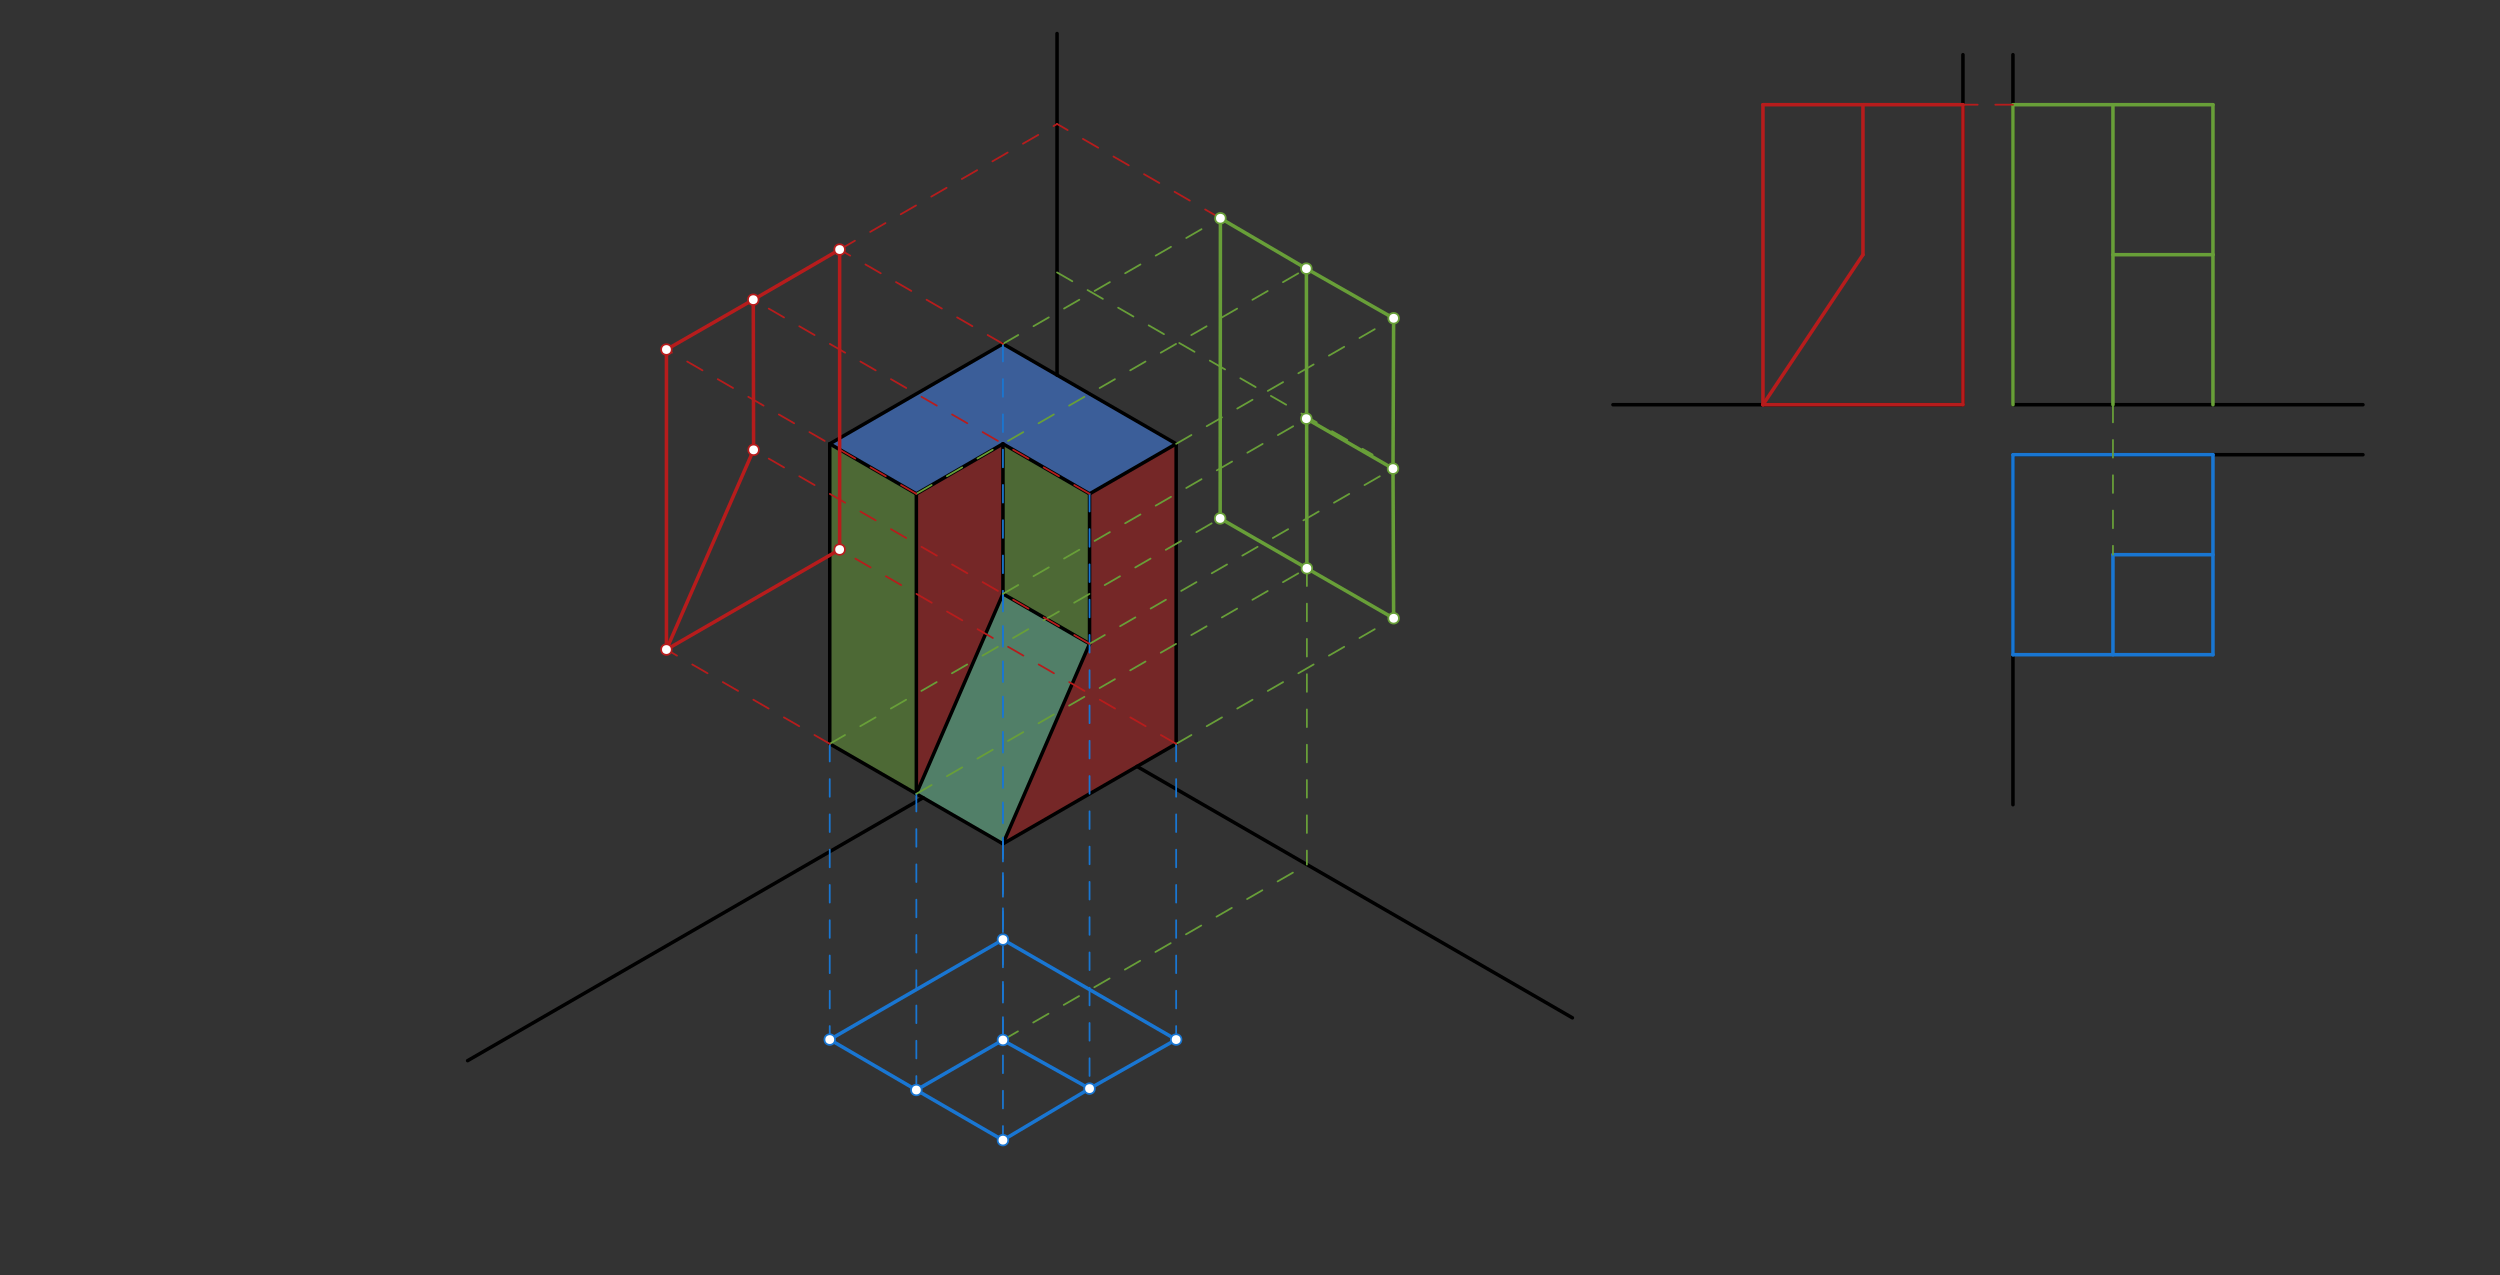 <svg xmlns="http://www.w3.org/2000/svg" class="svg--1it" height="100%" preserveAspectRatio="xMidYMid meet" viewBox="0 0 1417.323 722.835" width="100%"><rect x="0" y="0" width="1417.323" height="722.835" fill="#333333" stroke="none"/><defs><marker id="marker-arrow" markerHeight="16" markerUnits="userSpaceOnUse" markerWidth="24" orient="auto-start-reverse" refX="24" refY="4" viewBox="0 0 24 8"><path d="M 0 0 L 24 4 L 0 8 z" stroke="inherit"></path></marker></defs><g class="aux-layer--1FB"></g><g class="main-layer--3Vd"><g class="element--2qn"><g fill="#448aff" opacity="0.5"><path d="M 568.6 194.929 L 470.405 251.622 L 519.503 279.969 L 568.6 251.622 L 617.698 279.969 L 666.795 251.622 L 568.6 194.929 Z" stroke="none"></path></g></g><g class="element--2qn"><g fill="#448aff" opacity="0.5"><path d="M 568.6 336.661 L 519.503 450.047 L 568.6 478.394 L 617.698 365.008 L 568.6 336.661 Z" stroke="none"></path></g></g><g class="element--2qn"><g fill="#689F38" opacity="0.5"><path d="M 470.405 251.622 L 470.405 421.701 L 519.503 450.047 L 519.503 279.969 L 470.405 251.622 Z" stroke="none"></path></g></g><g class="element--2qn"><g fill="#689F38" opacity="0.5"><path d="M 568.6 251.622 L 568.6 336.661 L 617.698 365.008 L 617.698 279.969 L 568.6 251.622 Z" stroke="none"></path></g></g><g class="element--2qn"><g fill="#689F38" opacity="0.5"><path d="M 568.6 336.661 L 519.503 450.047 L 568.6 478.394 L 617.698 365.008 L 568.6 336.661 Z" stroke="none"></path></g></g><g class="element--2qn"><g fill="#B71C1C" opacity="0.5"><path d="M 568.6 251.622 L 519.503 279.969 L 519.503 450.047 L 568.6 336.661 L 568.6 251.622 Z" stroke="none"></path></g></g><g class="element--2qn"><g fill="#B71C1C" opacity="0.5"><path d="M 617.698 279.969 L 617.698 365.008 L 568.6 478.394 L 666.795 421.701 L 666.795 251.622 L 617.698 279.969 Z" stroke="none"></path></g></g><g class="element--2qn"><line stroke="#000000" stroke-dasharray="none" stroke-linecap="round" stroke-width="2" x1="568.6" x2="470.405" y1="194.929" y2="251.622"></line></g><g class="element--2qn"><line stroke="#000000" stroke-dasharray="none" stroke-linecap="round" stroke-width="2" x1="568.6" x2="666.795" y1="194.929" y2="251.622"></line></g><g class="element--2qn"><line stroke="#000000" stroke-dasharray="none" stroke-linecap="round" stroke-width="2" x1="666.795" x2="617.698" y1="251.622" y2="279.969"></line></g><g class="element--2qn"><line stroke="#000000" stroke-dasharray="none" stroke-linecap="round" stroke-width="2" x1="470.405" x2="519.503" y1="251.622" y2="279.969"></line></g><g class="element--2qn"><line stroke="#000000" stroke-dasharray="none" stroke-linecap="round" stroke-width="2" x1="519.503" x2="568.6" y1="279.969" y2="251.622"></line></g><g class="element--2qn"><line stroke="#000000" stroke-dasharray="none" stroke-linecap="round" stroke-width="2" x1="568.6" x2="617.698" y1="251.622" y2="279.969"></line></g><g class="element--2qn"><line stroke="#000000" stroke-dasharray="none" stroke-linecap="round" stroke-width="2" x1="470.405" x2="470.405" y1="251.622" y2="421.701"></line></g><g class="element--2qn"><line stroke="#000000" stroke-dasharray="none" stroke-linecap="round" stroke-width="2" x1="519.503" x2="519.503" y1="279.969" y2="450.047"></line></g><g class="element--2qn"><line stroke="#000000" stroke-dasharray="none" stroke-linecap="round" stroke-width="2" x1="568.6" x2="568.6" y1="251.622" y2="336.661"></line></g><g class="element--2qn"><line stroke="#000000" stroke-dasharray="none" stroke-linecap="round" stroke-width="2" x1="617.698" x2="617.698" y1="279.969" y2="365.008"></line></g><g class="element--2qn"><line stroke="#000000" stroke-dasharray="none" stroke-linecap="round" stroke-width="2" x1="666.795" x2="666.795" y1="251.622" y2="421.701"></line></g><g class="element--2qn"><line stroke="#000000" stroke-dasharray="none" stroke-linecap="round" stroke-width="2" x1="666.795" x2="568.6" y1="421.701" y2="478.394"></line></g><g class="element--2qn"><line stroke="#000000" stroke-dasharray="none" stroke-linecap="round" stroke-width="2" x1="470.405" x2="568.6" y1="421.701" y2="478.394"></line></g><g class="element--2qn"><line stroke="#000000" stroke-dasharray="none" stroke-linecap="round" stroke-width="2" x1="568.6" x2="617.698" y1="336.661" y2="365.008"></line></g><g class="element--2qn"><line stroke="#000000" stroke-dasharray="none" stroke-linecap="round" stroke-width="2" x1="568.6" x2="519.503" y1="336.661" y2="450.047"></line></g><g class="element--2qn"><line stroke="#000000" stroke-dasharray="none" stroke-linecap="round" stroke-width="2" x1="617.698" x2="568.6" y1="365.008" y2="478.394"></line></g><g class="element--2qn"><line stroke="#000000" stroke-dasharray="none" stroke-linecap="round" stroke-width="2" x1="523.311" x2="265.112" y1="452.246" y2="601.318"></line></g><g class="element--2qn"><line stroke="#000000" stroke-dasharray="none" stroke-linecap="round" stroke-width="2" x1="644.593" x2="891.431" y1="434.519" y2="577.031"></line></g><g class="element--2qn"><line stroke="#000000" stroke-dasharray="none" stroke-linecap="round" stroke-width="2" x1="599.267" x2="599.267" y1="212.635" y2="19.017"></line></g><g class="element--2qn"><line stroke="#1976D2" stroke-dasharray="10" stroke-linecap="round" stroke-width="1" x1="470.405" x2="470.405" y1="421.701" y2="589.362"></line></g><g class="element--2qn"><line stroke="#1976D2" stroke-dasharray="10" stroke-linecap="round" stroke-width="1" x1="519.503" x2="519.503" y1="450.047" y2="617.955"></line></g><g class="element--2qn"><line stroke="#1976D2" stroke-dasharray="10" stroke-linecap="round" stroke-width="1" x1="568.6" x2="568.6" y1="478.394" y2="646.392"></line></g><g class="element--2qn"><line stroke="#1976D2" stroke-dasharray="10" stroke-linecap="round" stroke-width="1" x1="617.698" x2="617.698" y1="279.969" y2="617.155"></line></g><g class="element--2qn"><line stroke="#1976D2" stroke-dasharray="10" stroke-linecap="round" stroke-width="1" x1="666.795" x2="666.795" y1="421.701" y2="589.362"></line></g><g class="element--2qn"><line stroke="#1976D2" stroke-dasharray="10" stroke-linecap="round" stroke-width="1" x1="568.6" x2="568.6" y1="194.929" y2="532.669"></line></g><g class="element--2qn"><line stroke="#1976D2" stroke-dasharray="10" stroke-linecap="round" stroke-width="1" x1="568.6" x2="568.6" y1="336.661" y2="589.703"></line></g><g class="element--2qn"><line stroke="#1976D2" stroke-dasharray="none" stroke-linecap="round" stroke-width="2" x1="568.6" x2="470.405" y1="532.669" y2="589.362"></line></g><g class="element--2qn"><line stroke="#1976D2" stroke-dasharray="none" stroke-linecap="round" stroke-width="2" x1="470.405" x2="519.503" y1="589.362" y2="617.955"></line></g><g class="element--2qn"><line stroke="#1976D2" stroke-dasharray="none" stroke-linecap="round" stroke-width="2" x1="519.503" x2="568.437" y1="617.955" y2="589.703"></line></g><g class="element--2qn"><line stroke="#1976D2" stroke-dasharray="none" stroke-linecap="round" stroke-width="2" x1="568.437" x2="617.698" y1="589.703" y2="617.155"></line></g><g class="element--2qn"><line stroke="#1976D2" stroke-dasharray="none" stroke-linecap="round" stroke-width="2" x1="617.698" x2="666.795" y1="617.155" y2="589.362"></line></g><g class="element--2qn"><line stroke="#1976D2" stroke-dasharray="none" stroke-linecap="round" stroke-width="2" x1="666.795" x2="568.6" y1="589.362" y2="532.669"></line></g><g class="element--2qn"><line stroke="#1976D2" stroke-dasharray="none" stroke-linecap="round" stroke-width="2" x1="519.503" x2="568.6" y1="617.955" y2="646.392"></line></g><g class="element--2qn"><line stroke="#1976D2" stroke-dasharray="none" stroke-linecap="round" stroke-width="2" x1="568.6" x2="617.698" y1="646.392" y2="617.155"></line></g><g class="element--2qn"><line stroke="#689F38" stroke-dasharray="10" stroke-linecap="round" stroke-width="1" x1="666.795" x2="790.084" y1="421.701" y2="350.52"></line></g><g class="element--2qn"><line stroke="#689F38" stroke-dasharray="10" stroke-linecap="round" stroke-width="1" x1="666.795" x2="790.084" y1="251.622" y2="180.441"></line></g><g class="element--2qn"><line stroke="#689F38" stroke-dasharray="10" stroke-linecap="round" stroke-width="1" x1="568.6" x2="691.889" y1="194.929" y2="123.748"></line></g><g class="element--2qn"><line stroke="#689F38" stroke-dasharray="10" stroke-linecap="round" stroke-width="1" x1="470.405" x2="691.739" y1="421.701" y2="293.914"></line></g><g class="element--2qn"><line stroke="#689F38" stroke-dasharray="10" stroke-linecap="round" stroke-width="1" x1="519.503" x2="741.258" y1="450.047" y2="322.017"></line></g><g class="element--2qn"><line stroke="#689F38" stroke-dasharray="10" stroke-linecap="round" stroke-width="1" x1="519.503" x2="740.626" y1="279.969" y2="152.303"></line></g><g class="element--2qn"><line stroke="#689F38" stroke-dasharray="10" stroke-linecap="round" stroke-width="1" x1="568.6" x2="740.604" y1="336.661" y2="237.355"></line></g><g class="element--2qn"><line stroke="#689F38" stroke-dasharray="10" stroke-linecap="round" stroke-width="1" x1="617.698" x2="789.735" y1="365.008" y2="265.682"></line></g><g class="element--2qn"><line stroke="#689F38" stroke-dasharray="none" stroke-linecap="round" stroke-width="2" x1="691.889" x2="691.739" y1="123.748" y2="293.914"></line></g><g class="element--2qn"><line stroke="#689F38" stroke-dasharray="none" stroke-linecap="round" stroke-width="2" x1="691.739" x2="740.911" y1="293.914" y2="322.217"></line></g><g class="element--2qn"><line stroke="#689F38" stroke-dasharray="none" stroke-linecap="round" stroke-width="2" x1="740.911" x2="740.626" y1="322.217" y2="152.303"></line></g><g class="element--2qn"><line stroke="#689F38" stroke-dasharray="none" stroke-linecap="round" stroke-width="2" x1="740.626" x2="691.889" y1="152.303" y2="123.748"></line></g><g class="element--2qn"><line stroke="#689F38" stroke-dasharray="none" stroke-linecap="round" stroke-width="2" x1="740.604" x2="789.735" y1="237.355" y2="265.682"></line></g><g class="element--2qn"><line stroke="#689F38" stroke-dasharray="none" stroke-linecap="round" stroke-width="2" x1="789.735" x2="790.084" y1="265.682" y2="180.441"></line></g><g class="element--2qn"><line stroke="#689F38" stroke-dasharray="none" stroke-linecap="round" stroke-width="2" x1="790.084" x2="740.626" y1="180.441" y2="152.303"></line></g><g class="element--2qn"><line stroke="#689F38" stroke-dasharray="none" stroke-linecap="round" stroke-width="2" x1="740.911" x2="790.084" y1="322.217" y2="350.52"></line></g><g class="element--2qn"><line stroke="#689F38" stroke-dasharray="none" stroke-linecap="round" stroke-width="2" x1="790.084" x2="789.735" y1="350.52" y2="265.682"></line></g><g class="element--2qn"><line stroke="#B71C1C" stroke-dasharray="10" stroke-linecap="round" stroke-width="1" x1="568.6" x2="476.015" y1="194.929" y2="141.475"></line></g><g class="element--2qn"><line stroke="#B71C1C" stroke-dasharray="10" stroke-linecap="round" stroke-width="1" x1="617.698" x2="427.054" y1="279.969" y2="169.9"></line></g><g class="element--2qn"><line stroke="#B71C1C" stroke-dasharray="10" stroke-linecap="round" stroke-width="1" x1="519.503" x2="377.82" y1="279.969" y2="198.168"></line></g><g class="element--2qn"><line stroke="#B71C1C" stroke-dasharray="10" stroke-linecap="round" stroke-width="1" x1="470.405" x2="377.82" y1="421.701" y2="368.247"></line></g><g class="element--2qn"><line stroke="#B71C1C" stroke-dasharray="10" stroke-linecap="round" stroke-width="1" x1="666.795" x2="476.015" y1="421.701" y2="311.554"></line></g><g class="element--2qn"><line stroke="#B71C1C" stroke-dasharray="10" stroke-linecap="round" stroke-width="1" x1="617.698" x2="427.226" y1="365.008" y2="255.039"></line></g><g class="element--2qn"><line stroke="#B71C1C" stroke-dasharray="none" stroke-linecap="round" stroke-width="2" x1="377.82" x2="377.82" y1="198.168" y2="368.247"></line></g><g class="element--2qn"><line stroke="#B71C1C" stroke-dasharray="none" stroke-linecap="round" stroke-width="2" x1="377.82" x2="427.226" y1="368.247" y2="255.039"></line></g><g class="element--2qn"><line stroke="#B71C1C" stroke-dasharray="none" stroke-linecap="round" stroke-width="2" x1="427.226" x2="427.054" y1="255.039" y2="169.9"></line></g><g class="element--2qn"><line stroke="#B71C1C" stroke-dasharray="none" stroke-linecap="round" stroke-width="2" x1="377.82" x2="427.054" y1="198.168" y2="169.9"></line></g><g class="element--2qn"><line stroke="#B71C1C" stroke-dasharray="none" stroke-linecap="round" stroke-width="2" x1="427.054" x2="476.015" y1="169.9" y2="141.475"></line></g><g class="element--2qn"><line stroke="#B71C1C" stroke-dasharray="none" stroke-linecap="round" stroke-width="2" x1="476.015" x2="476.015" y1="141.475" y2="311.554"></line></g><g class="element--2qn"><line stroke="#B71C1C" stroke-dasharray="none" stroke-linecap="round" stroke-width="2" x1="377.82" x2="476.015" y1="368.247" y2="311.554"></line></g><g class="element--2qn"><line stroke="#000000" stroke-dasharray="none" stroke-linecap="round" stroke-width="2" x1="1112.854" x2="1112.854" y1="31.017" y2="229.442"></line></g><g class="element--2qn"><line stroke="#000000" stroke-dasharray="none" stroke-linecap="round" stroke-width="2" x1="1112.854" x2="914.428" y1="229.442" y2="229.442"></line></g><g class="element--2qn"><line stroke="#000000" stroke-dasharray="none" stroke-linecap="round" stroke-width="2" x1="1141.2" x2="1339.625" y1="229.442" y2="229.442"></line></g><g class="element--2qn"><line stroke="#000000" stroke-dasharray="none" stroke-linecap="round" stroke-width="2" x1="1141.2" x2="1141.2" y1="229.442" y2="31.017"></line></g><g class="element--2qn"><line stroke="#000000" stroke-dasharray="none" stroke-linecap="round" stroke-width="2" x1="1141.2" x2="1339.625" y1="257.788" y2="257.788"></line></g><g class="element--2qn"><line stroke="#000000" stroke-dasharray="none" stroke-linecap="round" stroke-width="2" x1="1141.2" x2="1141.2" y1="257.788" y2="456.214"></line></g><g class="element--2qn"><line stroke="#1976D2" stroke-dasharray="none" stroke-linecap="round" stroke-width="2" x1="1141.2" x2="1141.2" y1="257.788" y2="371.174"></line></g><g class="element--2qn"><line stroke="#1976D2" stroke-dasharray="none" stroke-linecap="round" stroke-width="2" x1="1141.2" x2="1254.586" y1="371.174" y2="371.174"></line></g><g class="element--2qn"><line stroke="#1976D2" stroke-dasharray="none" stroke-linecap="round" stroke-width="2" x1="1254.586" x2="1254.586" y1="371.174" y2="257.788"></line></g><g class="element--2qn"><line stroke="#1976D2" stroke-dasharray="none" stroke-linecap="round" stroke-width="2" x1="1254.586" x2="1141.2" y1="257.788" y2="257.788"></line></g><g class="element--2qn"><line stroke="#1976D2" stroke-dasharray="none" stroke-linecap="round" stroke-width="2" x1="1197.893" x2="1197.893" y1="371.174" y2="314.481"></line></g><g class="element--2qn"><line stroke="#1976D2" stroke-dasharray="none" stroke-linecap="round" stroke-width="2" x1="1197.893" x2="1254.586" y1="314.481" y2="314.481"></line></g><g class="element--2qn"><line stroke="#689F38" stroke-dasharray="none" stroke-linecap="round" stroke-width="2" x1="1141.2" x2="1141.2" y1="229.442" y2="59.363"></line></g><g class="element--2qn"><line stroke="#689F38" stroke-dasharray="none" stroke-linecap="round" stroke-width="2" x1="1141.2" x2="1197.893" y1="59.363" y2="59.363"></line></g><g class="element--2qn"><line stroke="#689F38" stroke-dasharray="none" stroke-linecap="round" stroke-width="2" x1="1197.893" x2="1197.893" y1="59.363" y2="229.442"></line></g><g class="element--2qn"><line stroke="#689F38" stroke-dasharray="10" stroke-linecap="round" stroke-width="1" x1="1197.893" x2="1197.893" y1="229.442" y2="314.481"></line></g><g class="element--2qn"><line stroke="#689F38" stroke-dasharray="10" stroke-linecap="round" stroke-width="1" x1="568.437" x2="741.011" y1="589.703" y2="490.067"></line></g><g class="element--2qn"><line stroke="#689F38" stroke-dasharray="10" stroke-linecap="round" stroke-width="1" x1="599.267" x2="778.146" y1="154.449" y2="257.725"></line></g><g class="element--2qn"><line stroke="#689F38" stroke-dasharray="10" stroke-linecap="round" stroke-width="1" x1="740.911" x2="740.911" y1="322.217" y2="490.127"></line></g><g class="element--2qn"><line stroke="#689F38" stroke-dasharray="none" stroke-linecap="round" stroke-width="2" x1="1197.893" x2="1254.586" y1="59.363" y2="59.363"></line></g><g class="element--2qn"><line stroke="#689F38" stroke-dasharray="none" stroke-linecap="round" stroke-width="2" x1="1254.586" x2="1254.586" y1="59.363" y2="144.402"></line></g><g class="element--2qn"><line stroke="#689F38" stroke-dasharray="none" stroke-linecap="round" stroke-width="2" x1="1254.586" x2="1197.893" y1="144.402" y2="144.402"></line></g><g class="element--2qn"><line stroke="#689F38" stroke-dasharray="none" stroke-linecap="round" stroke-width="2" x1="1254.586" x2="1254.586" y1="144.402" y2="229.442"></line></g><g class="element--2qn"><line stroke="#B71C1C" stroke-dasharray="none" stroke-linecap="round" stroke-width="2" x1="1112.854" x2="1112.854" y1="229.442" y2="59.363"></line></g><g class="element--2qn"><line stroke="#B71C1C" stroke-dasharray="10" stroke-linecap="round" stroke-width="1" x1="1141.2" x2="1112.854" y1="59.363" y2="59.363"></line></g><g class="element--2qn"><line stroke="#B71C1C" stroke-dasharray="10" stroke-linecap="round" stroke-width="1" x1="691.889" x2="599.171" y1="123.748" y2="70.217"></line></g><g class="element--2qn"><line stroke="#B71C1C" stroke-dasharray="10" stroke-linecap="round" stroke-width="1" x1="476.015" x2="599.285" y1="141.475" y2="70.305"></line></g><g class="element--2qn"><line stroke="#B71C1C" stroke-dasharray="none" stroke-linecap="round" stroke-width="2" x1="1112.854" x2="1056.161" y1="59.363" y2="59.363"></line></g><g class="element--2qn"><line stroke="#B71C1C" stroke-dasharray="none" stroke-linecap="round" stroke-width="2" x1="1056.161" x2="1056.161" y1="59.363" y2="144.402"></line></g><g class="element--2qn"><line stroke="#B71C1C" stroke-dasharray="none" stroke-linecap="round" stroke-width="2" x1="1112.854" x2="999.468" y1="229.442" y2="229.442"></line></g><g class="element--2qn"><line stroke="#B71C1C" stroke-dasharray="none" stroke-linecap="round" stroke-width="2" x1="1056.161" x2="999.468" y1="144.402" y2="229.442"></line></g><g class="element--2qn"><line stroke="#B71C1C" stroke-dasharray="none" stroke-linecap="round" stroke-width="2" x1="1056.161" x2="999.468" y1="59.363" y2="59.363"></line></g><g class="element--2qn"><line stroke="#B71C1C" stroke-dasharray="none" stroke-linecap="round" stroke-width="2" x1="999.468" x2="999.468" y1="59.363" y2="229.442"></line></g><g class="element--2qn"><circle cx="470.405" cy="589.362" r="3" stroke="#1976D2" stroke-width="1" fill="#ffffff"></circle>}</g><g class="element--2qn"><circle cx="519.503" cy="617.955" r="3" stroke="#1976D2" stroke-width="1" fill="#ffffff"></circle>}</g><g class="element--2qn"><circle cx="568.6" cy="646.392" r="3" stroke="#1976D2" stroke-width="1" fill="#ffffff"></circle>}</g><g class="element--2qn"><circle cx="617.698" cy="617.155" r="3" stroke="#1976D2" stroke-width="1" fill="#ffffff"></circle>}</g><g class="element--2qn"><circle cx="666.795" cy="589.362" r="3" stroke="#1976D2" stroke-width="1" fill="#ffffff"></circle>}</g><g class="element--2qn"><circle cx="568.6" cy="532.669" r="3" stroke="#1976D2" stroke-width="1" fill="#ffffff"></circle>}</g><g class="element--2qn"><circle cx="568.6" cy="589.609" r="3" stroke="#1976D2" stroke-width="1" fill="#ffffff"></circle>}</g><g class="element--2qn"><circle cx="790.084" cy="350.52" r="3" stroke="#689F38" stroke-width="1" fill="#ffffff"></circle>}</g><g class="element--2qn"><circle cx="790.084" cy="180.441" r="3" stroke="#689F38" stroke-width="1" fill="#ffffff"></circle>}</g><g class="element--2qn"><circle cx="691.889" cy="123.748" r="3" stroke="#689F38" stroke-width="1" fill="#ffffff"></circle>}</g><g class="element--2qn"><circle cx="691.739" cy="293.914" r="3" stroke="#689F38" stroke-width="1" fill="#ffffff"></circle>}</g><g class="element--2qn"><circle cx="740.911" cy="322.217" r="3" stroke="#689F38" stroke-width="1" fill="#ffffff"></circle>}</g><g class="element--2qn"><circle cx="740.626" cy="152.303" r="3" stroke="#689F38" stroke-width="1" fill="#ffffff"></circle>}</g><g class="element--2qn"><circle cx="740.604" cy="237.355" r="3" stroke="#689F38" stroke-width="1" fill="#ffffff"></circle>}</g><g class="element--2qn"><circle cx="789.735" cy="265.682" r="3" stroke="#689F38" stroke-width="1" fill="#ffffff"></circle>}</g><g class="element--2qn"><circle cx="476.015" cy="141.475" r="3" stroke="#B71C1C" stroke-width="1" fill="#ffffff"></circle>}</g><g class="element--2qn"><circle cx="427.054" cy="169.9" r="3" stroke="#B71C1C" stroke-width="1" fill="#ffffff"></circle>}</g><g class="element--2qn"><circle cx="377.82" cy="198.168" r="3" stroke="#B71C1C" stroke-width="1" fill="#ffffff"></circle>}</g><g class="element--2qn"><circle cx="377.82" cy="368.247" r="3" stroke="#B71C1C" stroke-width="1" fill="#ffffff"></circle>}</g><g class="element--2qn"><circle cx="476.015" cy="311.554" r="3" stroke="#B71C1C" stroke-width="1" fill="#ffffff"></circle>}</g><g class="element--2qn"><circle cx="427.226" cy="255.039" r="3" stroke="#B71C1C" stroke-width="1" fill="#ffffff"></circle>}</g></g><g class="snaps-layer--2PT"></g><g class="temp-layer--rAP"></g></svg>
